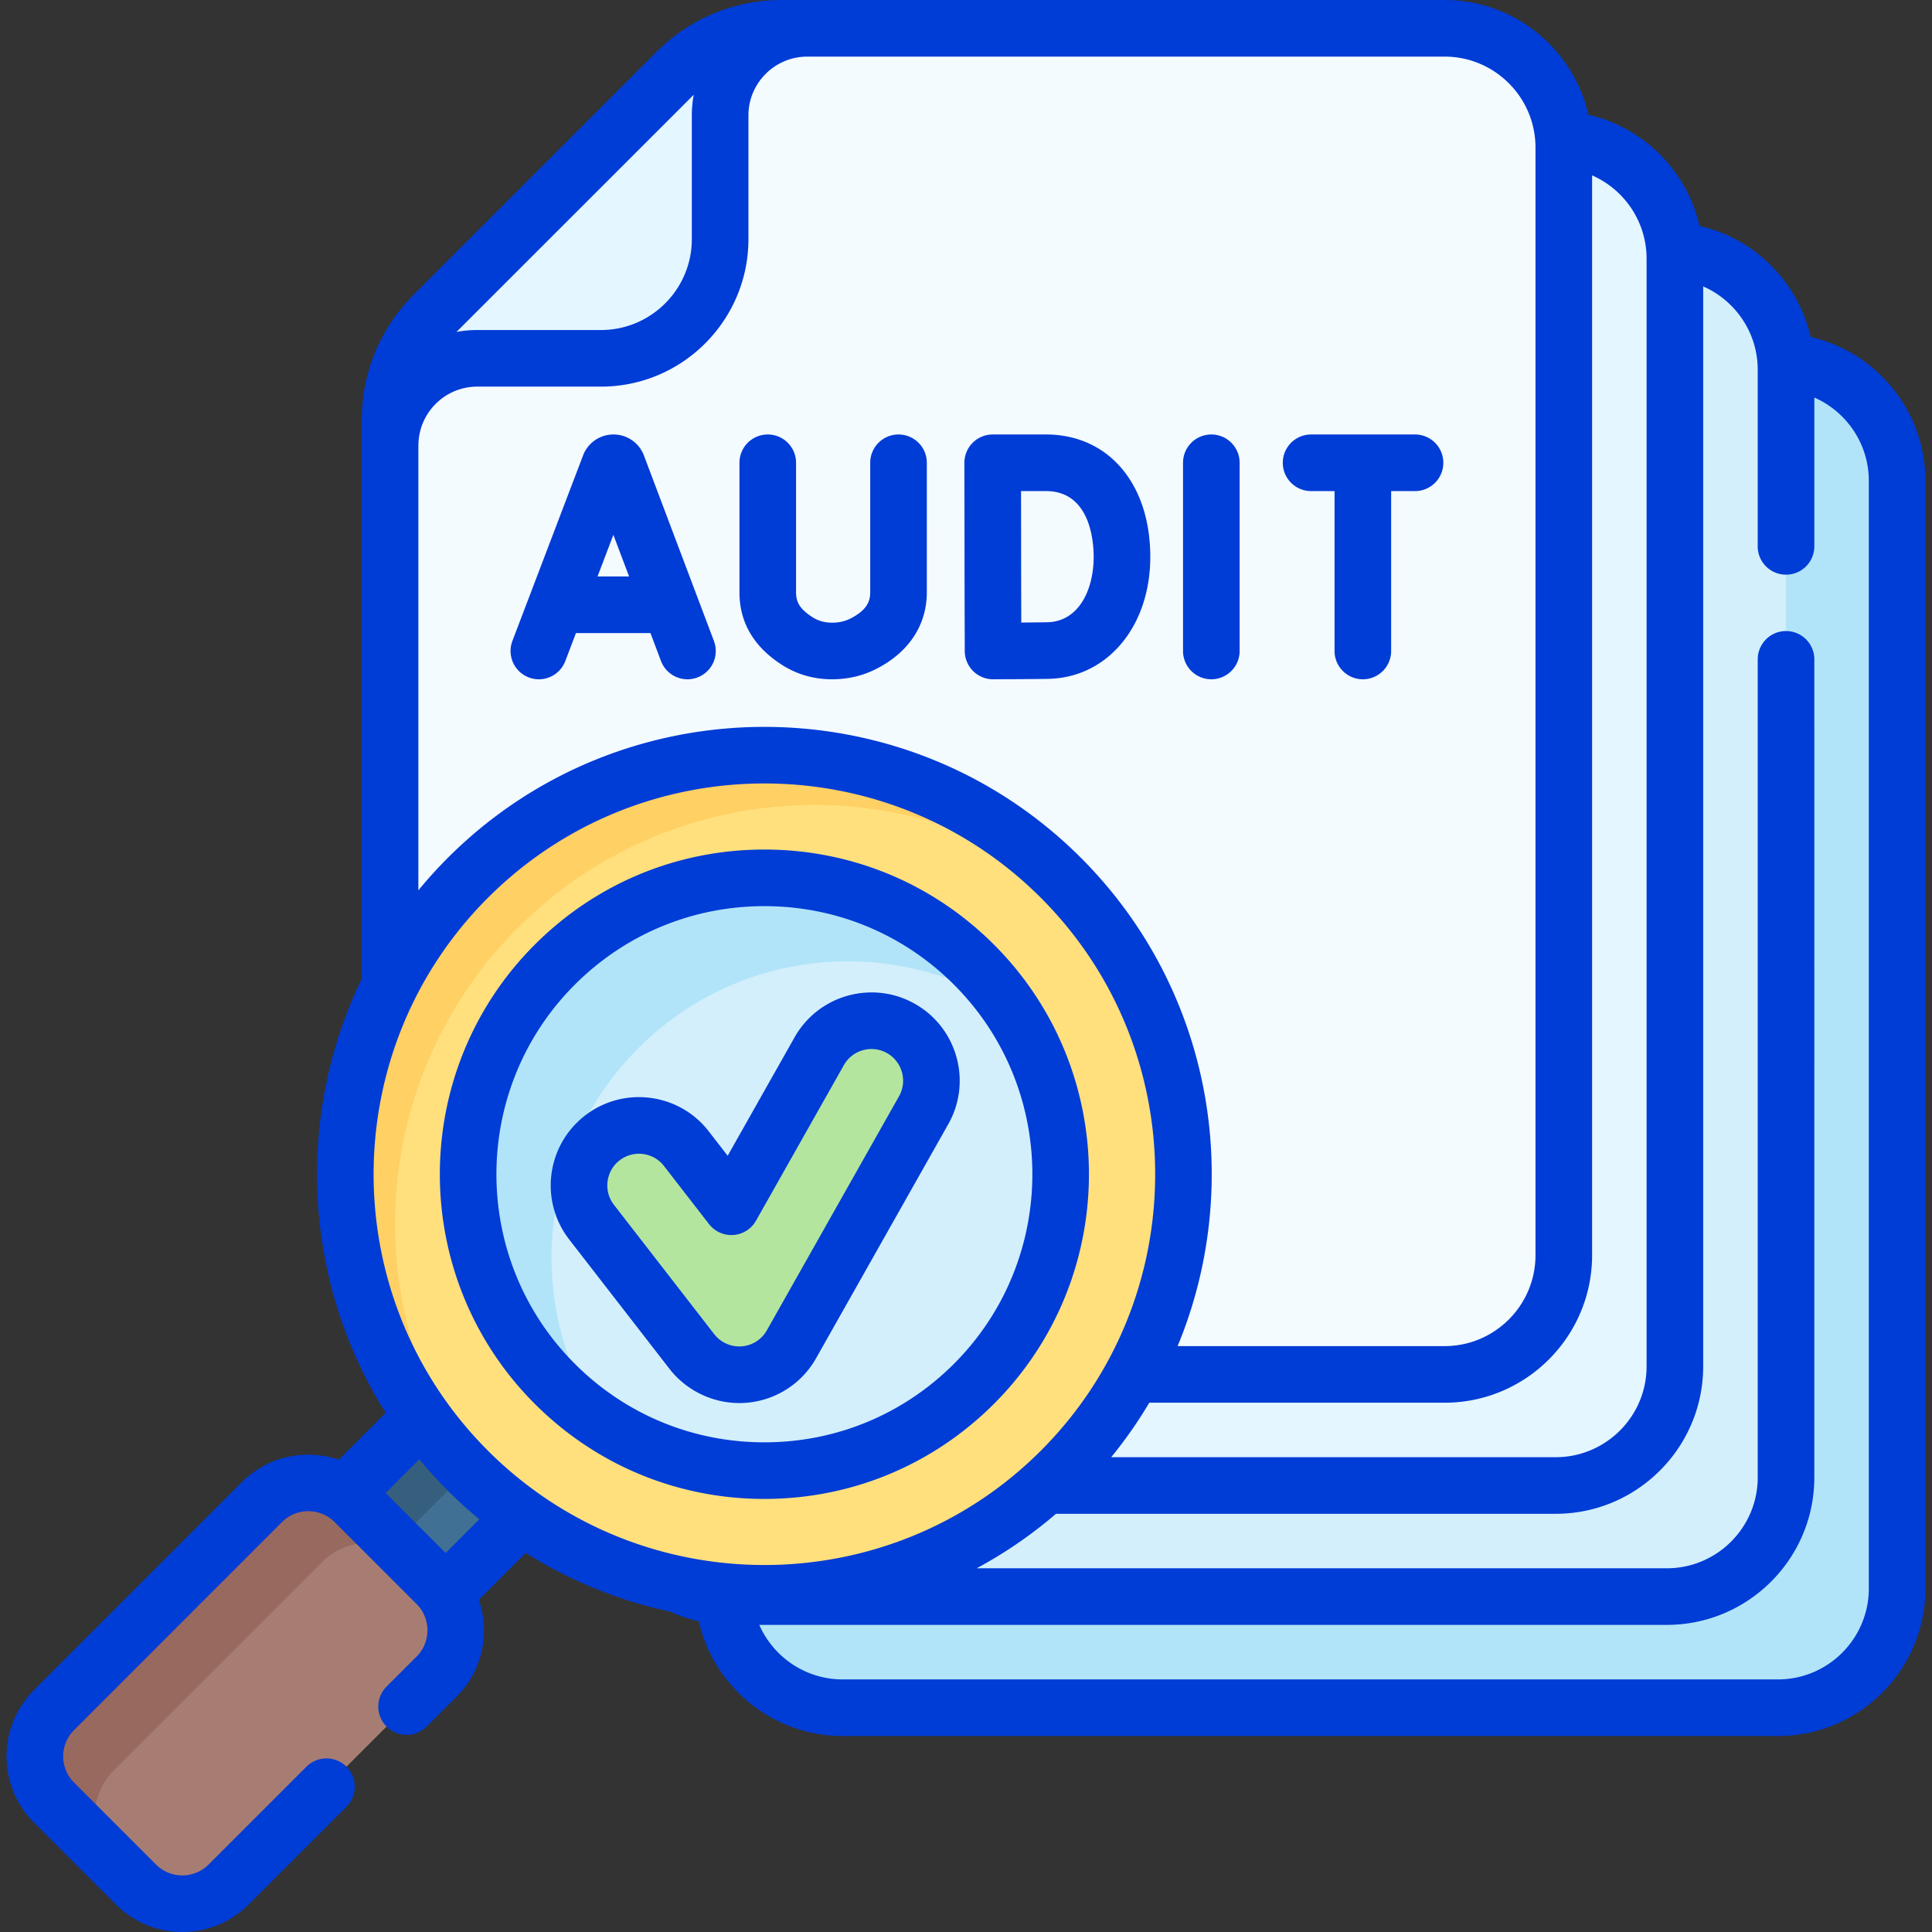 <svg xmlns="http://www.w3.org/2000/svg" version="1.1" xmlns:xlink="http://www.w3.org/1999/xlink" width="512" height="512" x="0" y="0" viewBox="0 0 511.986 511.986" style="enable-background:new 0 0 512 512" xml:space="preserve" class=""><rect x="0" y="0" width="511.986" height="511.986" fill="#333333" stroke="none"/><g><path fill="#B1E4F9" d="M191.711 199.639v221.32c0 17.443 14.14 31.583 31.583 31.583H471.16c17.443 0 31.583-14.14 31.583-31.583V127.413c0-17.443-14.14-31.583-31.583-31.583H295.52a39.476 39.476 0 0 0-27.914 11.562l-64.333 64.333a39.476 39.476 0 0 0-11.562 27.914z" opacity="1" data-original="#b1e4f9"></path><path fill="#D3EFFB" d="M162.267 170.195v221.32c0 17.443 14.14 31.583 31.583 31.583h247.866c17.443 0 31.583-14.14 31.583-31.583V97.969c0-17.443-14.14-31.583-31.583-31.583h-175.64a39.476 39.476 0 0 0-27.914 11.562l-64.333 64.333a39.482 39.482 0 0 0-11.562 27.914z" opacity="1" data-original="#d3effb"></path><path fill="#E4F6FF" d="M132.824 140.752v221.32c0 17.443 14.14 31.583 31.583 31.583h247.866c17.443 0 31.583-14.14 31.583-31.583V68.526c0-17.443-14.14-31.583-31.583-31.583h-175.64a39.476 39.476 0 0 0-27.914 11.562l-64.333 64.333a39.476 39.476 0 0 0-11.562 27.914z" opacity="1" data-original="#e4f6ff" class=""></path><path fill="#F4FBFF" d="M103.381 111.309v221.32c0 17.443 14.14 31.583 31.583 31.583H382.83c17.443 0 31.583-14.14 31.583-31.583V39.083c0-17.443-14.14-31.583-31.583-31.583H207.19a39.476 39.476 0 0 0-27.914 11.562l-64.333 64.333a39.476 39.476 0 0 0-11.562 27.914z" opacity="1" data-original="#f4fbff" class=""></path><path fill="#E4F6FF" d="M103.38 111.314v6.74c0-12.754 10.343-23.097 23.097-23.097h32.779c17.441 0 31.58-14.139 31.58-31.58V30.598c0-12.754 10.342-23.097 23.097-23.097h-6.739a39.507 39.507 0 0 0-27.92 11.563l-64.33 64.33a39.508 39.508 0 0 0-11.564 27.92z" opacity="1" data-original="#e4f6ff" class=""></path><path fill="#407093" d="m125.185 362.03 26.505 26.505-61.404 61.403-26.504-26.504z" opacity="1" data-original="#407093"></path><path fill="#365E7D" d="m125.184 362.03 13.252 13.253-61.403 61.403-13.252-13.252z" opacity="1" data-original="#365e7d"></path><circle cx="202.566" cy="311.176" r="111.107" fill="#FFE07D" opacity="1" data-original="#ffe07d"></circle><path fill="#FFD064" d="M130.91 396.093a110.6 110.6 0 0 1-6.909-6.351c-43.391-43.391-43.385-113.746 0-157.131 43.391-43.391 113.74-43.391 157.131 0a110.6 110.6 0 0 1 6.351 6.909c-43.657-36.935-109.07-34.815-150.229 6.344-41.153 41.153-43.279 106.572-6.344 150.229z" opacity="1" data-original="#ffd064"></path><circle cx="202.566" cy="311.176" r="78.546" fill="#D3EFFB" opacity="1" data-original="#d3effb"></circle><path fill="#B1E4F9" d="M159.201 376.678a79.001 79.001 0 0 1-12.17-9.964c-30.677-30.677-30.677-80.408-.006-111.079 30.677-30.677 80.408-30.677 111.085 0a78.906 78.906 0 0 1 9.964 12.17c-30.5-20.245-72.029-16.923-98.916 9.964-26.88 26.881-30.201 68.409-9.957 98.909z" opacity="1" data-original="#b1e4f9"></path><path fill="#A77D73" d="m36.05 499.421-21.729-21.729c-6.772-6.772-6.772-17.752 0-24.524l55.123-55.123c6.772-6.772 17.752-6.772 24.524 0l21.729 21.729c6.772 6.772 6.772 17.752 0 24.524l-55.123 55.123c-6.772 6.772-17.751 6.772-24.524 0z" opacity="1" data-original="#a77d73"></path><path fill="#98695E" d="m30.225 493.595-15.903-15.903c-6.776-6.776-6.776-17.75 0-24.526l55.122-55.122c6.776-6.776 17.75-6.776 24.526 0l15.903 15.903c-6.776-6.776-17.75-6.776-24.526 0L30.225 469.07c-6.776 6.775-6.776 17.749 0 24.525z" opacity="1" data-original="#98695e"></path><path fill="#B3E59F" d="M195.903 364.311c-4.89 0-9.536-2.256-12.559-6.155l-26.574-34.278c-5.378-6.937-4.114-16.92 2.823-22.298 6.938-5.378 16.92-4.114 22.298 2.823l11.929 15.388 23.279-41.221c4.317-7.643 14.01-10.339 21.654-6.023 7.643 4.316 10.339 14.011 6.023 21.654l-35.034 62.033a15.894 15.894 0 0 1-13.839 8.077z" opacity="1" data-original="#b3e59f"></path><path d="M479.819 89.307c-3.316-14.541-14.783-26.119-29.449-29.442-3.318-14.604-14.836-26.126-29.436-29.444C416.973 12.945 401.285 0 382.831 0h-175.65c-12.547 0-24.342 4.885-33.213 13.757a8.282 8.282 0 0 0-.225.234l-64.12 64.1c-8.868 8.881-13.752 20.683-13.752 33.23v148.047c-17.688 36.509-15.576 80.271 6.34 115.045l-12.433 12.433c-8.698-2.974-18.719-1.028-25.64 5.893L9.019 447.866c-4.691 4.691-7.275 10.928-7.275 17.563s2.584 12.873 7.274 17.563l21.73 21.73c4.843 4.843 11.202 7.263 17.563 7.263 6.359 0 12.721-2.421 17.562-7.262l25.97-25.96a7.5 7.5 0 0 0-10.605-10.608l-25.97 25.961c-3.836 3.835-10.078 3.837-13.914 0l-21.73-21.73c-1.857-1.858-2.881-4.328-2.881-6.957s1.023-5.099 2.882-6.957l55.12-55.129c3.834-3.835 10.083-3.834 13.923 0l21.727 21.726c3.838 3.844 3.84 10.091.003 13.927l-7.95 7.95a7.5 7.5 0 0 0 10.607 10.607l7.949-7.95c6.922-6.921 8.867-16.942 5.892-25.641l12.433-12.433a117.98 117.98 0 0 0 38.368 15.577 38.776 38.776 0 0 0 7.486 2.535c3.97 17.47 19.657 30.408 38.108 30.408h247.87c21.549 0 39.08-17.536 39.08-39.09V127.41c.001-18.452-12.944-34.138-30.422-38.103zM421.911 332.63V46.472c8.031 3.526 13.794 11.314 14.39 20.528.033.465.05.965.05 1.53v293.55c0 13.278-10.803 24.08-24.08 24.08H294.469a117.895 117.895 0 0 0 10.1-14.44h78.262c21.549 0 39.08-17.536 39.08-39.09zM183.839 25.108a30.655 30.655 0 0 0-.503 5.49v32.779c0 13.278-10.803 24.08-24.08 24.08h-32.779c-1.883 0-3.723.18-5.513.507zm-72.968 93.12c.001-.058.009-.115.009-.174 0-8.6 6.997-15.597 15.597-15.597h32.779c21.549 0 39.08-17.531 39.08-39.08V30.598c0-8.6 6.997-15.597 15.597-15.597l.029-.001h168.869c12.661 0 23.214 9.879 24.03 22.558.033.462.05.96.05 1.522v293.55c0 13.283-10.803 24.09-24.08 24.09h-70.758c17.827-43.023 9.286-94.486-25.639-129.412-46.247-46.245-121.492-46.244-167.737 0a119.27 119.27 0 0 0-7.826 8.635zm18.434 119.687c20.2-20.201 46.727-30.297 73.262-30.297 26.528 0 53.065 10.102 73.261 30.297 40.396 40.396 40.396 106.126 0 146.522s-106.127 40.396-146.522 0c-40.398-40.396-40.398-106.125-.001-146.522zm-11.213 173.638-15.906-15.906 8.937-8.936a119.476 119.476 0 0 0 7.574 8.333 119.204 119.204 0 0 0 8.332 7.572zm377.15 9.407c0 13.283-10.803 24.09-24.08 24.09h-247.87c-9.803 0-18.34-5.923-22.075-14.45h240.495c21.555 0 39.09-17.531 39.09-39.08V174.73c0-4.142-3.357-7.5-7.5-7.5s-7.5 3.358-7.5 7.5v216.79c0 13.278-10.807 24.08-24.09 24.08H258.817a117.87 117.87 0 0 0 21.023-14.44h132.43c21.549 0 39.08-17.531 39.08-39.08V75.903c8.527 3.734 14.451 12.267 14.451 22.067v46.82c0 4.142 3.357 7.5 7.5 7.5s7.5-3.358 7.5-7.5v-39.442c8.521 3.737 14.44 12.267 14.44 22.062v293.55z" fill="#003CD6" opacity="1" data-original="#000000" class=""></path><path d="M202.565 397.222c22.984 0 44.593-8.95 60.845-25.202 33.549-33.549 33.549-88.138 0-121.687-16.252-16.252-37.86-25.202-60.845-25.202-22.983 0-44.592 8.95-60.844 25.202-33.549 33.549-33.549 88.138 0 121.687 16.253 16.252 37.861 25.202 60.844 25.202zm-50.236-136.283c13.418-13.419 31.26-20.809 50.236-20.809 18.978 0 36.819 7.39 50.237 20.809 27.701 27.701 27.701 72.773 0 100.474-13.418 13.419-31.26 20.809-50.237 20.809s-36.818-7.39-50.236-20.809c-27.701-27.701-27.701-72.773 0-100.474zM140.131 179.521a7.5 7.5 0 0 0 9.679-4.339l2.824-7.415h19.736l2.791 7.394a7.503 7.503 0 0 0 7.018 4.854 7.5 7.5 0 0 0 7.015-10.15l-18.557-49.172a8.601 8.601 0 0 0-8.061-5.553h-.01a8.602 8.602 0 0 0-8.046 5.533l-18.728 49.169a7.5 7.5 0 0 0 4.339 9.679zm26.577-26.755h-8.362l4.2-11.027zM321.006 180.012a7.5 7.5 0 0 0 7.5-7.5V122.64c0-4.142-3.357-7.5-7.5-7.5s-7.5 3.358-7.5 7.5v49.872a7.5 7.5 0 0 0 7.5 7.5zM255.666 172.539a7.5 7.5 0 0 0 7.5 7.473h.028c.427-.002 10.507-.04 14.539-.111 15.7-.274 27.096-13.869 27.096-32.325 0-19.401-11.107-32.436-27.64-32.436h-14.125a7.503 7.503 0 0 0-7.5 7.514c0 .001.036 19.182.036 24.867 0 6.935.066 25.018.066 25.018zm21.523-42.399c11.729 0 12.64 13.346 12.64 17.436 0 8.517-3.821 17.178-12.358 17.327a767.55 767.55 0 0 1-6.83.069c-.019-5.793-.04-13.467-.04-17.451 0-3.343-.013-11.345-.022-17.381zM207.244 176.203c3.945 2.521 8.394 3.802 13.221 3.809h.038c4.147 0 8.044-.904 11.583-2.687 8.723-4.393 13.526-11.639 13.526-20.404V122.64c0-4.142-3.357-7.5-7.5-7.5s-7.5 3.358-7.5 7.5v34.281c0 2.152-.626 4.667-5.273 7.007-1.447.729-3.029 1.083-4.835 1.083h-.02c-1.952-.003-3.642-.477-5.164-1.449-3.633-2.321-4.362-4.248-4.362-6.605V122.64c0-4.142-3.357-7.5-7.5-7.5s-7.5 3.358-7.5 7.5v34.318c0 7.985 3.797 14.46 11.286 19.245zM347.444 130.14h6.216v42.372c0 4.142 3.357 7.5 7.5 7.5s7.5-3.358 7.5-7.5V130.14h6.327c4.143 0 7.5-3.358 7.5-7.5s-3.357-7.5-7.5-7.5h-27.543a7.5 7.5 0 0 0 0 15z" fill="#003CD6" opacity="1" data-original="#000000" class=""></path><path d="M195.902 371.811a23.34 23.34 0 0 0 20.371-11.89l35.033-62.033c6.344-11.231 2.367-25.529-8.865-31.873-11.228-6.34-25.527-2.366-31.872 8.866l-17.732 31.399-5.019-6.473a23.241 23.241 0 0 0-15.55-8.875c-6.199-.786-12.333.892-17.271 4.72-10.193 7.903-12.057 22.626-4.154 32.82l26.574 34.279c4.398 5.673 11.309 9.06 18.485 9.06zm-31.715-64.304a8.334 8.334 0 0 1 6.197-1.693 8.332 8.332 0 0 1 5.578 3.184l11.93 15.388a7.498 7.498 0 0 0 12.458-.907l23.279-41.22c2.276-4.029 7.407-5.457 11.436-3.181s5.456 7.405 3.181 11.435l-35.033 62.033a8.375 8.375 0 0 1-6.699 4.243 8.443 8.443 0 0 1-7.242-3.228l-26.573-34.278c-2.837-3.659-2.168-8.941 1.488-11.776z" fill="#003CD6" opacity="1" data-original="#000000" class=""></path></g></svg>
